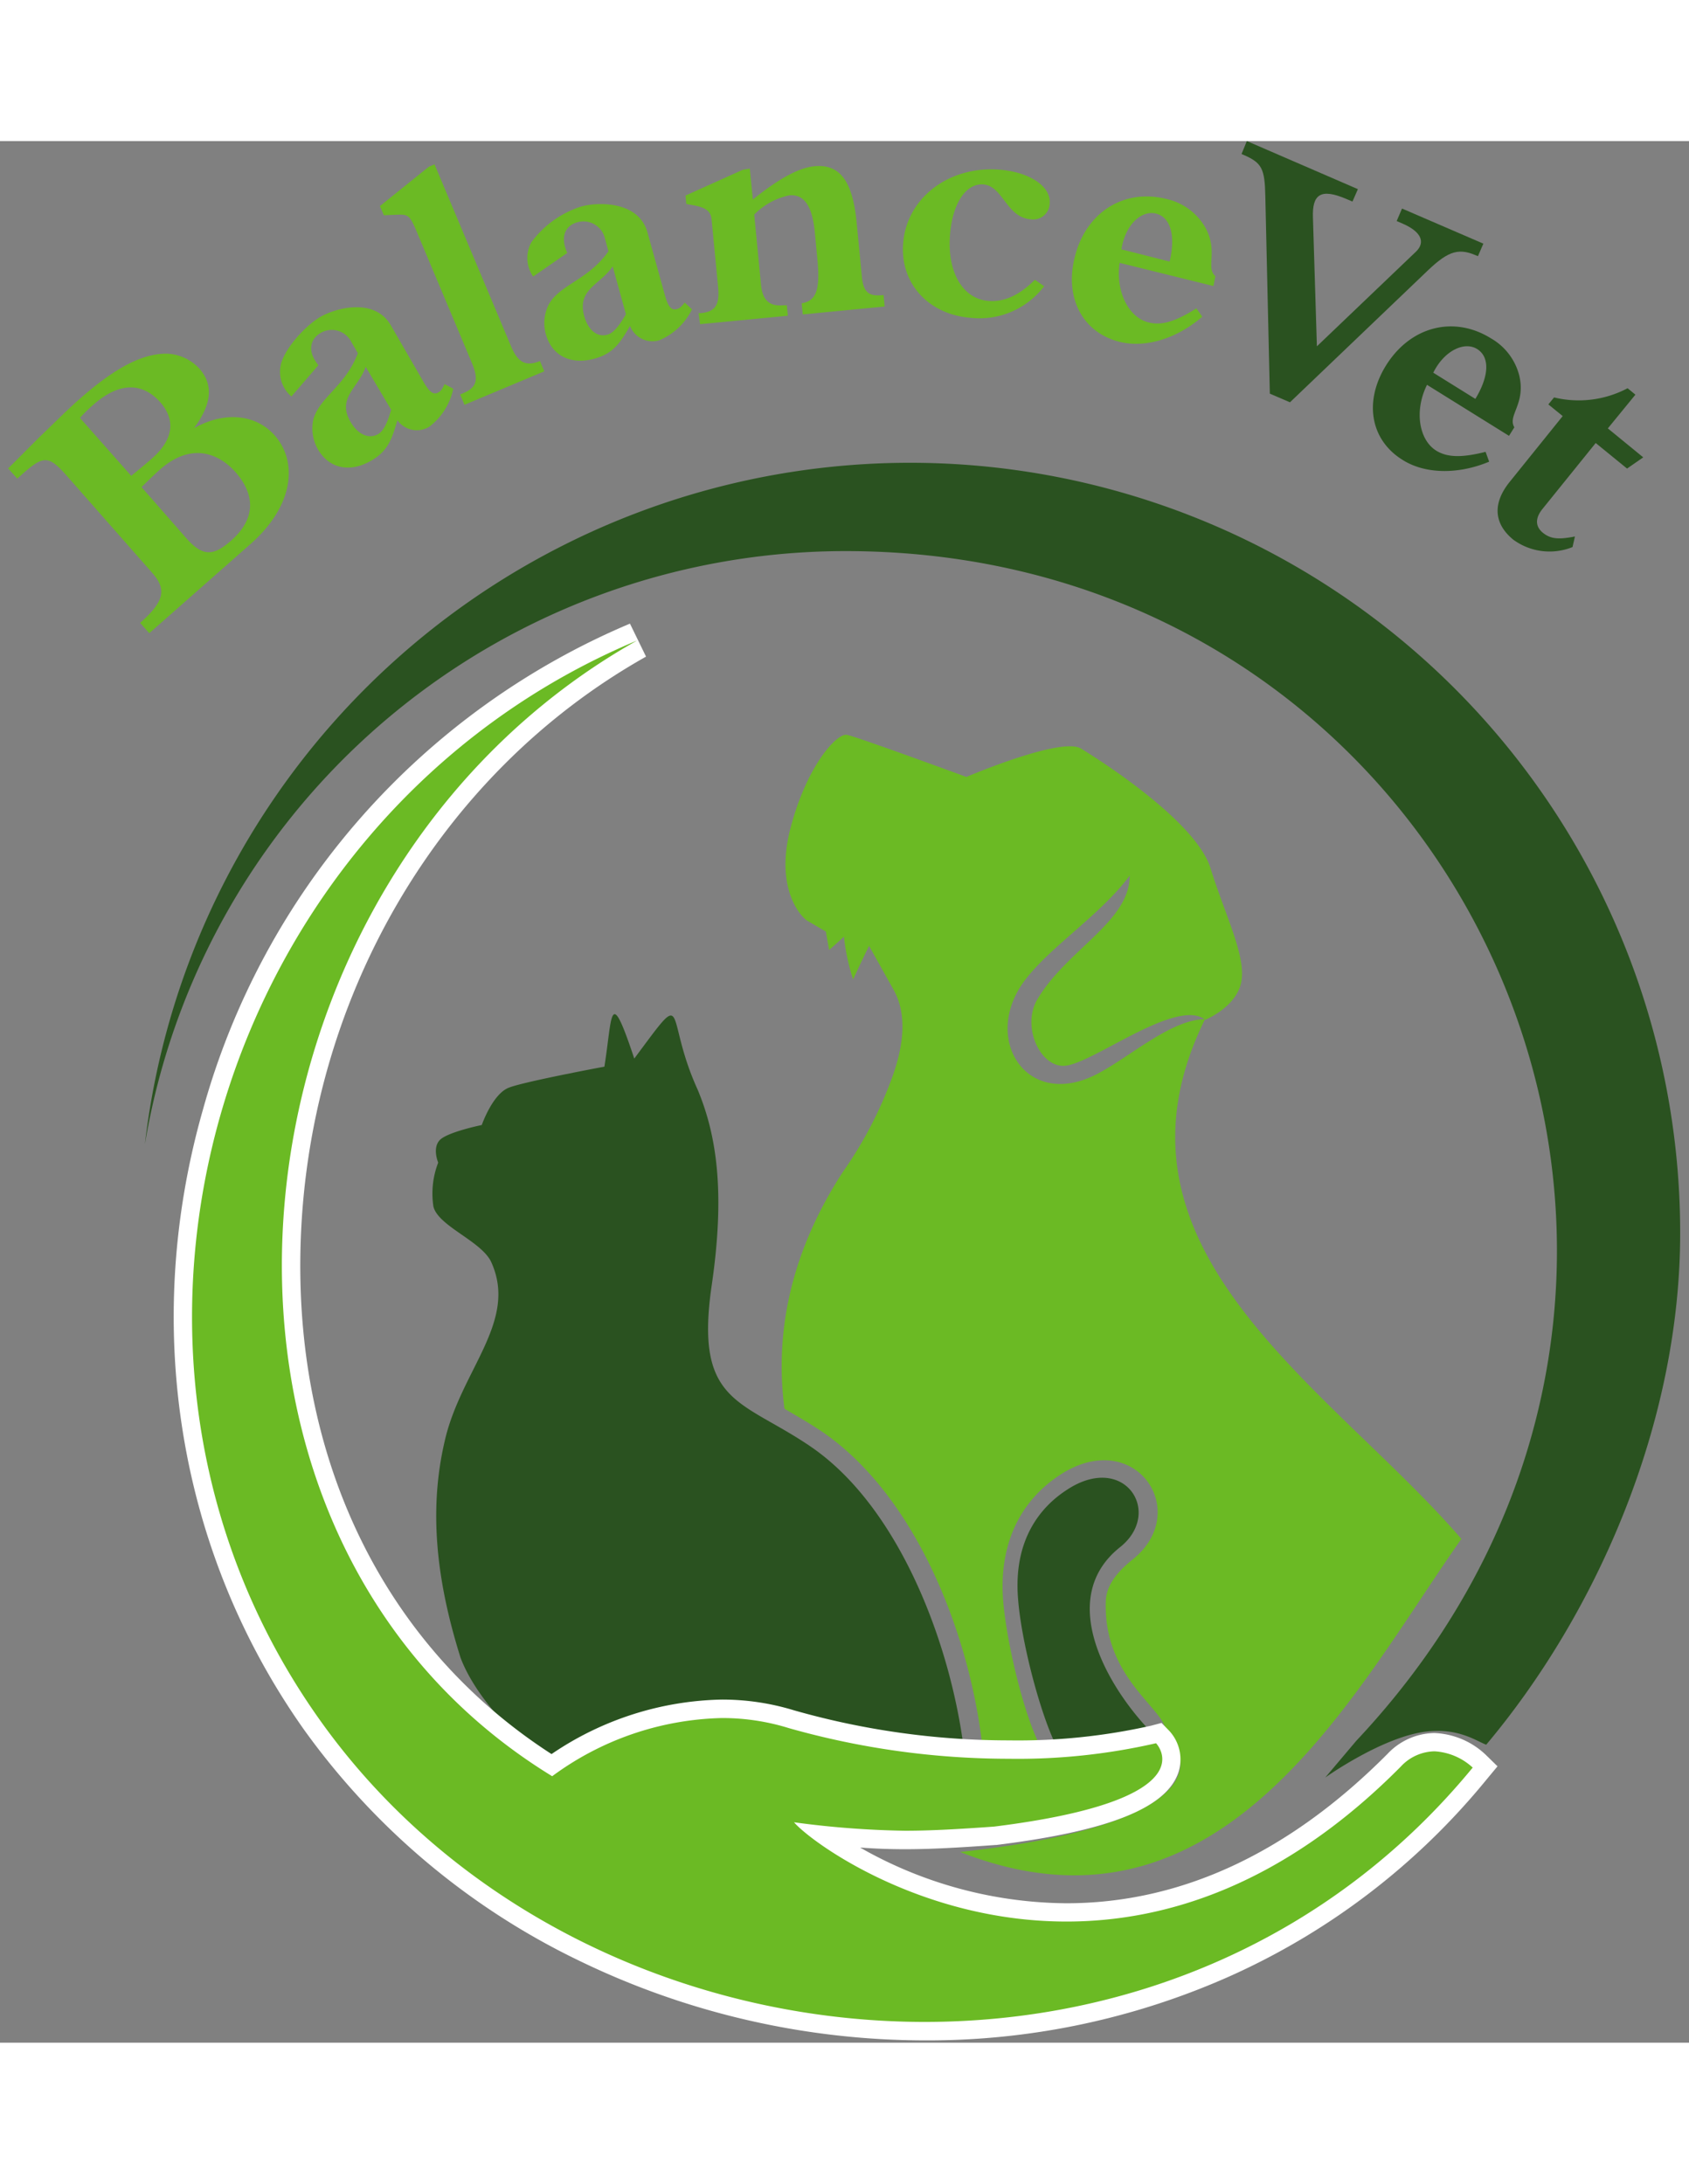 <svg width="160" id="Réteg_1" data-name="Réteg 1" xmlns="http://www.w3.org/2000/svg" viewBox="0 0 183.74 206.89"><rect x="0" y="0" width="183.74" height="206.89" fill="#808080" stroke="none"/><defs><style>.cls-1{fill:#6bba24;}.cls-2{fill:#2a5220;}.cls-3{fill:#fff;}</style></defs><path class="cls-1" d="M7.27,36.42c-1.93-2.19-2.51-2.23-4.68-.33l-.71.63-1-1.11c.69-.66,2-2,3.39-3.38C5.93,30.64,7.51,29.05,8.73,28c3.56-3.13,6.73-5,9.62-4.86a5.07,5.07,0,0,1,3.36,1.64c1.52,1.74,1.33,3.82-.58,6.42l.05,0c3.29-1.83,6.68-1.47,8.71.83,2.55,2.91,2.05,7.69-2.65,11.82l-11,9.69-1-1.12C18,50,18.06,48.7,16.58,47Zm7,0c.65-.52,1.7-1.39,2.24-1.87,2.85-2.5,2.21-4.66.94-6.12-1.43-1.62-3.86-2.77-7.3.26A15,15,0,0,0,8.7,30.12Zm6,6.79c1.83,2.08,3,1.89,4.85.28,3.19-2.8,2.19-5.55.51-7.46-1.5-1.71-4.53-3.55-8.23-.29-.54.47-1.6,1.51-2,1.91Z"/><path class="cls-1" d="M49.31,26.94a7,7,0,0,1-2.61,4.14,2.6,2.6,0,0,1-3.47-.71c-.58,2-1,3.34-2.85,4.4-2.33,1.35-4.58.86-5.8-1.24a4.59,4.59,0,0,1-.5-3.22c.65-2.43,3.5-3.64,4.85-7.23l-.7-1.21a2.39,2.39,0,0,0-3.34-1c-1.15.66-1.5,2-.25,3.51L31.7,27.79a3.53,3.53,0,0,1-1.13-3.55c.47-1.76,2.67-4.17,4.28-5.11s5.88-2.17,7.67.92l3.58,6.2c.67,1.15,1.11,1.38,1.6,1.09.26-.15.39-.31.66-.9Zm-9.53-2.38c-.78,2.29-3.17,3.37-1.64,6,.8,1.38,2,1.89,3,1.32.56-.33,1-1.18,1.41-2.65Z"/><path class="cls-1" d="M55.61,22.36c.69,1.64,1.52,2.24,3.13,1.57l.47,1.12-8.68,3.64-.47-1.12.35-.15c1.47-.61,1.68-1.48.93-3.27L45.29,9.75C44.64,8.21,44.42,8,43.5,8l-1.74.07-.43-1L46.64,2.8l.63-.27Z"/><path class="cls-1" d="M75.28,18.31a7,7,0,0,1-3.55,3.36,2.61,2.61,0,0,1-3.19-1.56c-1.07,1.84-1.81,3-3.86,3.56-2.59.72-4.65-.32-5.3-2.66a4.48,4.48,0,0,1,.32-3.24c1.23-2.19,4.3-2.65,6.49-5.78l-.37-1.35a2.4,2.4,0,0,0-3-1.81c-1.28.35-1.93,1.52-1.11,3.34L58,14.74A3.54,3.54,0,0,1,57.81,11a10.81,10.81,0,0,1,5.42-3.88c1.79-.5,6.24-.63,7.2,2.8l1.92,6.91c.36,1.27.72,1.6,1.27,1.45.29-.08.46-.2.87-.71Zm-8.63-4.68c-1.32,2-3.92,2.47-3.09,5.43.43,1.53,1.43,2.32,2.53,2,.62-.17,1.24-.9,2-2.22Z"/><path class="cls-1" d="M93.76,14.75c.17,1.85.89,2.17,2.36,2L96.24,18l-8.91.86-.12-1.21c1.54-.26,2-1.37,1.74-4.47l-.31-3.28c-.3-3-1.24-4.11-2.75-4A7.45,7.45,0,0,0,82.05,8l.74,7.66c.17,1.7.95,2.35,2.46,2.2l.34,0L85.71,19l-9.55.92L76,18.72l.23,0c1.58-.15,2.08-.88,1.89-2.85l-.71-7.36c-.08-.83-.58-1.27-1.94-1.52l-.81-.15-.09-.91,6.24-2.81L81.57,3l.33,3.36c2.58-2.08,4.88-3.45,6.69-3.62,2.76-.27,4.16,1.58,4.6,6.11Z"/><path class="cls-1" d="M113.59,15.79a8.83,8.83,0,0,1-8,3.44c-4.61-.37-7.69-3.77-7.34-8.12.39-4.95,5-8.43,10.49-8,3.25.26,5.6,1.81,5.45,3.66a1.79,1.79,0,0,1-2.07,1.74c-2.65-.21-3-3.62-5.14-3.79-1.89-.15-3.36,2.05-3.63,5.45-.33,4.09,1.38,7,4.18,7.22,1.7.14,3.36-.61,5.05-2.3Z"/><path class="cls-1" d="M130.79,19.11c-2.78,2.4-6.2,3.43-9,2.73-4-1-6-4.76-4.87-9.22,1.2-4.86,5.33-7.47,9.93-6.33A6.49,6.49,0,0,1,131,9.2c1.64,2.71.1,4.52,1.22,5.5L132,15.77l-10.2-2.52c-.46,3.13,1,6,3.2,6.49,1.36.34,2.88-.1,5.15-1.54Zm-3.55-6c.67-2.85.1-4.82-1.48-5.22S122.4,9.1,122,11.78Z"/><path class="cls-2" d="M137.65,6c-.06-3-.37-3.63-2.35-4.49l-.24-.1L135.64,0l12.08,5.23-.59,1.35-.59-.25c-2.92-1.27-3.8-.49-3.71,2l.43,14L154.07,12c1-1,.55-2.12-1.44-3l-.69-.3.58-1.36,8.85,3.82-.59,1.36-.25-.1c-2.05-.89-3.22-.28-5.56,2l-14.64,14-2.19-.94Z"/><path class="cls-2" d="M162,34.88c-3.39,1.42-7,1.35-9.43-.2-3.51-2.18-4.21-6.37-1.79-10.27,2.65-4.25,7.38-5.46,11.41-2.95a6.51,6.51,0,0,1,3.09,4.07c.72,3.08-1.31,4.33-.54,5.61l-.58.93-8.92-5.55c-1.41,2.83-.87,6,1,7.16,1.19.74,2.77.79,5.37.13Zm-1.5-6.83c1.51-2.5,1.58-4.55.2-5.42s-3.58.15-4.78,2.57Z"/><path class="cls-2" d="M167.82,40c-.89,1.09-.77,2,.08,2.66s1.74.69,3.43.36l-.26,1.15a6.68,6.68,0,0,1-6.44-.8c-2-1.63-2.41-3.83-.35-6.35L170,29.92l-1.56-1.27.62-.76a11.36,11.36,0,0,0,8-1l.85.7-3,3.67,3.85,3.15L177,35.63l-3.41-2.78Z"/><g id="Layer_1"><g id="_733491784" data-name=" 733491784"><path class="cls-1" d="M131.09,95.54c-4.06,0-9.24,5.1-12.85,6.46-7.11,2.78-11.45-4.9-6.51-11,2.89-3.62,8.07-6.91,11.17-11.09,0,5-6.75,8-10,13.38-1.85,3,.28,7.59,3,7.31,3.13-.32,12.13-7.43,15.22-5,0,0,3.5-1.41,3.94-4.26s-1.81-7.19-3.38-12.25-11.93-11.69-14.09-13-12.46,3.09-12.46,3.09-11.92-4.38-13-4.58S87.79,67.9,86,74.73s1.32,9.8,1.8,10.08L89.84,86l.36,2s.81-.69,1.61-1.45a22.24,22.24,0,0,0,1,4.66s.77-1.69,1.73-3.65l2.65,4.74c1.45,2.57,1.17,5.78,0,9.19a44.32,44.32,0,0,1-5.54,10.73c-5.3,8.19-7.47,16.83-6.31,25.7,1.45.85,2.86,1.65,4.26,2.61,10.08,7,15.83,21.85,17.24,33.86l0,.28c2.12,0,4.25,0,6.34,0-1.93-3.77-3.74-11.72-4.06-16-.4-5.5,1.45-10.4,6.11-13.5,8.15-5.42,14.5,3.82,8.07,9.08l0,0c-1.41,1.12-2.89,2.61-3,4.5C120,166.09,125,169.5,126.49,172l.83,1.78c3.73,4.79-1.69,10.06-22.88,12.36,28.62,11.26,42.92-17.59,54.54-34.06C144.55,135.39,118.76,120.56,131.09,95.54Z"/><path class="cls-2" d="M99,35a83.79,83.79,0,0,1,83.78,83.82c0,20.44-8.89,41.11-21.1,55.65-1-.36-3-1.85-6.51-1.43-4.78.56-11,5-11,5l3.38-4C195,123.58,159.9,44.61,92,44.61a77.28,77.28,0,0,0-76.24,64.54A83.82,83.82,0,0,1,99,35Z"/><path class="cls-2" d="M48.38,141.43C46.61,149,47.49,156.69,50.1,165c1.48,4,6.24,9.69,11.54,12.17,3.3-2.55,6.88-5.3,15.6-5.56,8.4-.24,17.72,4.6,27.67,3.83-1.32-11.36-6.85-26.58-16.61-33.33-7.59-5.22-12.77-4.62-10.88-17.59,1.44-9.84.64-16.15-1.53-21.33C72.16,95,75.05,91.7,69,99.82c-2.73-8.2-2.37-4.62-3.25.88-3.62.68-9.24,1.81-10.4,2.29-1.77.68-2.94,4.06-2.94,4.06s-3.73.76-4.57,1.64-.17,2.45-.17,2.45a9.33,9.33,0,0,0-.52,4.78c.52,2.13,5.18,3.74,6.27,6C56.41,128.41,50.14,133.68,48.38,141.43Zm76.45,31.24c-4.47-4.79-9.94-14.25-2.91-19.75,4.62-3.78.36-10.33-5.9-6.15-2.78,1.81-5.79,5.34-5.27,11.81.36,4.82,2.51,12.87,4.27,16.24C116.91,174.78,122.24,173,124.83,172.67Z"/><path class="cls-1" d="M100.63,205.64c-27,0-51.89-12.47-66.68-33.36-13.58-19.12-17.55-43.43-10.9-66.67A79.84,79.84,0,0,1,68.92,53.42l.87,1.79c-23,12.94-37.59,38.11-38.11,65.67-.45,23.9,9.87,44.2,28.34,55.81a33.47,33.47,0,0,1,18.5-6.12,25.55,25.55,0,0,1,7.61,1.14,86.31,86.31,0,0,0,23.63,3.3,67.1,67.1,0,0,0,15.77-1.65l.56-.15.41.42a3.53,3.53,0,0,1,.77,3.56c-1.18,3.4-7.39,5.75-19,7.19-4.36.32-7.27.46-9.78.46a78.72,78.72,0,0,1-9-.57,47.52,47.52,0,0,0,26.52,8.45c12.74,0,24.73-5.57,35.65-16.55a6.09,6.09,0,0,1,4.38-2,7.71,7.71,0,0,1,4.86,2.05l.65.64-.58.71C146.17,195.68,124.72,205.64,100.63,205.64Z"/><path class="cls-3" d="M69.3,54.34C23.27,80.25,16.12,151,60.07,177.9a32.25,32.25,0,0,1,18.44-6.33,24.32,24.32,0,0,1,7.32,1.1A87.9,87.9,0,0,0,109.76,176a67.25,67.25,0,0,0,16-1.69s6,6.13-17.62,9.07c-4.16.3-7.09.45-9.66.45a99.78,99.78,0,0,1-12.1-.92c1.89,2.19,13.74,10.8,29.64,10.8,10.86,0,23.61-4,36.35-16.84a5.12,5.12,0,0,1,3.68-1.68,6.67,6.67,0,0,1,4.16,1.77c-15.54,18.92-37.61,27.67-59.61,27.67-25.47,0-50.85-11.73-65.87-32.94C6.2,131.46,23.76,73.42,69.3,54.34m-.77-1.84a80.83,80.83,0,0,0-46.44,52.83c-6.73,23.54-2.71,48.16,11,67.53A79,79,0,0,0,62.9,197.92a86.34,86.34,0,0,0,37.73,8.72,80.69,80.69,0,0,0,33-6.91,76.3,76.3,0,0,0,28.11-21.5l1.17-1.41-1.31-1.28a8.6,8.6,0,0,0-5.56-2.34,7.15,7.15,0,0,0-5.09,2.26c-10.72,10.79-22.48,16.26-34.94,16.26a45.85,45.85,0,0,1-22.44-6.06c1.63.12,3.18.18,4.9.18,2.54,0,5.47-.14,9.81-.46h.1c12.16-1.51,18.45-4,19.8-7.85a4.58,4.58,0,0,0-1-4.59l-.82-.84-1.13.3A66,66,0,0,1,109.76,174a85.37,85.37,0,0,1-23.38-3.27,26.67,26.67,0,0,0-7.87-1.17A34,34,0,0,0,60,175.49C42.18,164,32.24,144.2,32.68,120.9c.51-27.21,14.92-52.05,37.6-64.81L68.53,52.5Z"/></g></g></svg>